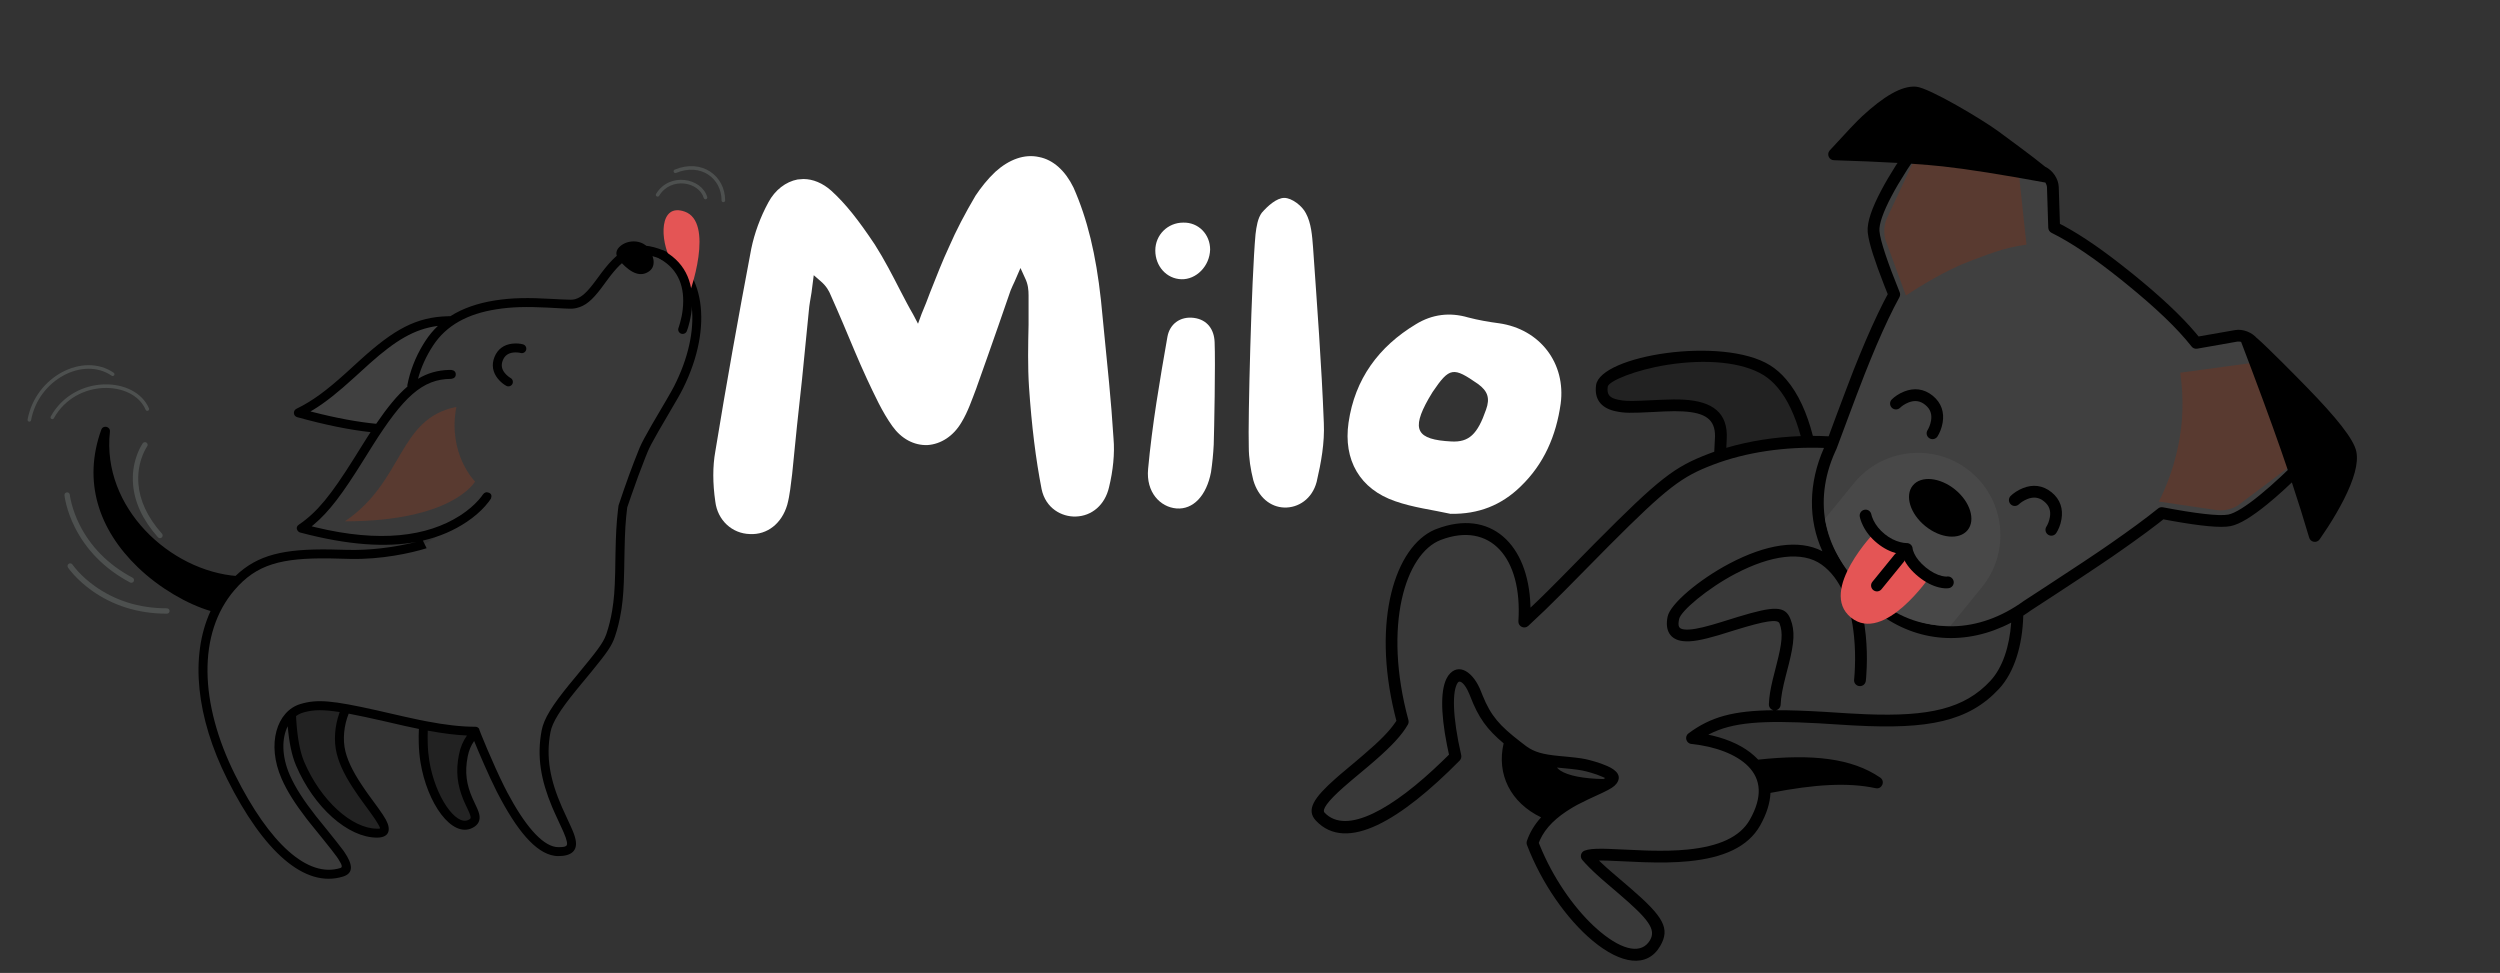 <svg xmlns="http://www.w3.org/2000/svg" xmlns:xlink="http://www.w3.org/1999/xlink" width="2197" zoomAndPan="magnify" viewBox="0 0 1647.75 641.25" height="855" preserveAspectRatio="xMidYMid meet" version="1.0"><rect x="0" y="0" width="1647.75" height="641.25" fill="#333333" stroke="none"/><defs><g/><clipPath id="442058af8f"><path d="M 1055 234 L 1197 234 L 1197 392 L 1055 392 Z M 1055 234 " clip-rule="nonzero"/></clipPath><clipPath id="6892036505"><path d="M 747.836 248.91 L 1438.625 -14.723 L 1612.777 441.605 L 921.988 705.234 Z M 747.836 248.91 " clip-rule="nonzero"/></clipPath><clipPath id="7241a840bd"><path d="M 747.836 248.91 L 1438.625 -14.723 L 1612.777 441.605 L 921.988 705.234 Z M 747.836 248.91 " clip-rule="nonzero"/></clipPath><clipPath id="dc29611450"><path d="M 747.836 248.91 L 1438.625 -14.723 L 1612.777 441.605 L 921.988 705.234 Z M 747.836 248.91 " clip-rule="nonzero"/></clipPath><clipPath id="18fe640af0"><path d="M 868 291 L 1330 291 L 1330 630 L 868 630 Z M 868 291 " clip-rule="nonzero"/></clipPath><clipPath id="3bf890b37c"><path d="M 747.836 248.91 L 1438.625 -14.723 L 1612.777 441.605 L 921.988 705.234 Z M 747.836 248.91 " clip-rule="nonzero"/></clipPath><clipPath id="0dd24f9142"><path d="M 747.836 248.91 L 1438.625 -14.723 L 1612.777 441.605 L 921.988 705.234 Z M 747.836 248.91 " clip-rule="nonzero"/></clipPath><clipPath id="6754f163fb"><path d="M 747.836 248.91 L 1438.625 -14.723 L 1612.777 441.605 L 921.988 705.234 Z M 747.836 248.91 " clip-rule="nonzero"/></clipPath><clipPath id="d34b2ecc01"><path d="M 1198 89 L 1522 89 L 1522 417 L 1198 417 Z M 1198 89 " clip-rule="nonzero"/></clipPath><clipPath id="162090b3c2"><path d="M 747.836 248.91 L 1438.625 -14.723 L 1612.777 441.605 L 921.988 705.234 Z M 747.836 248.91 " clip-rule="nonzero"/></clipPath><clipPath id="047432769c"><path d="M 747.836 248.91 L 1438.625 -14.723 L 1612.777 441.605 L 921.988 705.234 Z M 747.836 248.91 " clip-rule="nonzero"/></clipPath><clipPath id="fe91860053"><path d="M 747.836 248.91 L 1438.625 -14.723 L 1612.777 441.605 L 921.988 705.234 Z M 747.836 248.91 " clip-rule="nonzero"/></clipPath><clipPath id="281bd24bd2"><path d="M 1241 101 L 1514 101 L 1514 337 L 1241 337 Z M 1241 101 " clip-rule="nonzero"/></clipPath><clipPath id="c4f8935c82"><path d="M 747.836 248.91 L 1438.625 -14.723 L 1612.777 441.605 L 921.988 705.234 Z M 747.836 248.91 " clip-rule="nonzero"/></clipPath><clipPath id="2ae7584065"><path d="M 747.836 248.91 L 1438.625 -14.723 L 1612.777 441.605 L 921.988 705.234 Z M 747.836 248.91 " clip-rule="nonzero"/></clipPath><clipPath id="b658290e11"><path d="M 747.836 248.91 L 1438.625 -14.723 L 1612.777 441.605 L 921.988 705.234 Z M 747.836 248.91 " clip-rule="nonzero"/></clipPath><clipPath id="59725ed156"><path d="M 864 57 L 1554 57 L 1554 634 L 864 634 Z M 864 57 " clip-rule="nonzero"/></clipPath><clipPath id="335342f13c"><path d="M 747.836 248.91 L 1438.625 -14.723 L 1612.777 441.605 L 921.988 705.234 Z M 747.836 248.91 " clip-rule="nonzero"/></clipPath><clipPath id="3a8f38cbbd"><path d="M 747.836 248.91 L 1438.625 -14.723 L 1612.777 441.605 L 921.988 705.234 Z M 747.836 248.91 " clip-rule="nonzero"/></clipPath><clipPath id="9e80f589bb"><path d="M 747.836 248.91 L 1438.625 -14.723 L 1612.777 441.605 L 921.988 705.234 Z M 747.836 248.91 " clip-rule="nonzero"/></clipPath><clipPath id="6f0b3456a3"><path d="M 1202 298 L 1319 298 L 1319 413 L 1202 413 Z M 1202 298 " clip-rule="nonzero"/></clipPath><clipPath id="e636ca0d4c"><path d="M 747.836 248.91 L 1438.625 -14.723 L 1612.777 441.605 L 921.988 705.234 Z M 747.836 248.91 " clip-rule="nonzero"/></clipPath><clipPath id="9f76a718a2"><path d="M 747.836 248.91 L 1438.625 -14.723 L 1612.777 441.605 L 921.988 705.234 Z M 747.836 248.91 " clip-rule="nonzero"/></clipPath><clipPath id="125c36f548"><path d="M 747.836 248.91 L 1438.625 -14.723 L 1612.777 441.605 L 921.988 705.234 Z M 747.836 248.91 " clip-rule="nonzero"/></clipPath><clipPath id="7e3ad41b53"><path d="M 1258 315 L 1300 315 L 1300 354 L 1258 354 Z M 1258 315 " clip-rule="nonzero"/></clipPath><clipPath id="0b6c1954f1"><path d="M 747.836 248.91 L 1438.625 -14.723 L 1612.777 441.605 L 921.988 705.234 Z M 747.836 248.91 " clip-rule="nonzero"/></clipPath><clipPath id="73dad19dd1"><path d="M 747.836 248.91 L 1438.625 -14.723 L 1612.777 441.605 L 921.988 705.234 Z M 747.836 248.91 " clip-rule="nonzero"/></clipPath><clipPath id="30ca8e9af4"><path d="M 747.836 248.91 L 1438.625 -14.723 L 1612.777 441.605 L 921.988 705.234 Z M 747.836 248.91 " clip-rule="nonzero"/></clipPath><clipPath id="6545dcd7f9"><path d="M 1213 350 L 1273 350 L 1273 412 L 1213 412 Z M 1213 350 " clip-rule="nonzero"/></clipPath><clipPath id="bf21dc60fa"><path d="M 747.836 248.91 L 1438.625 -14.723 L 1612.777 441.605 L 921.988 705.234 Z M 747.836 248.91 " clip-rule="nonzero"/></clipPath><clipPath id="c3873b4a83"><path d="M 747.836 248.91 L 1438.625 -14.723 L 1612.777 441.605 L 921.988 705.234 Z M 747.836 248.91 " clip-rule="nonzero"/></clipPath><clipPath id="4e02bb63fe"><path d="M 747.836 248.91 L 1438.625 -14.723 L 1612.777 441.605 L 921.988 705.234 Z M 747.836 248.91 " clip-rule="nonzero"/></clipPath><clipPath id="20f4a38ed7"><path d="M 1233 363 L 1256 363 L 1256 390 L 1233 390 Z M 1233 363 " clip-rule="nonzero"/></clipPath><clipPath id="f1157751cc"><path d="M 747.836 248.91 L 1438.625 -14.723 L 1612.777 441.605 L 921.988 705.234 Z M 747.836 248.91 " clip-rule="nonzero"/></clipPath><clipPath id="e4402443e8"><path d="M 747.836 248.91 L 1438.625 -14.723 L 1612.777 441.605 L 921.988 705.234 Z M 747.836 248.91 " clip-rule="nonzero"/></clipPath><clipPath id="2fdae9ff4e"><path d="M 747.836 248.91 L 1438.625 -14.723 L 1612.777 441.605 L 921.988 705.234 Z M 747.836 248.91 " clip-rule="nonzero"/></clipPath><clipPath id="3ff92245ec"><path d="M 1225 335 L 1288 335 L 1288 388 L 1225 388 Z M 1225 335 " clip-rule="nonzero"/></clipPath><clipPath id="553940c4ce"><path d="M 747.836 248.91 L 1438.625 -14.723 L 1612.777 441.605 L 921.988 705.234 Z M 747.836 248.91 " clip-rule="nonzero"/></clipPath><clipPath id="021ae8bfaa"><path d="M 747.836 248.91 L 1438.625 -14.723 L 1612.777 441.605 L 921.988 705.234 Z M 747.836 248.91 " clip-rule="nonzero"/></clipPath><clipPath id="5fa5d8fc45"><path d="M 747.836 248.91 L 1438.625 -14.723 L 1612.777 441.605 L 921.988 705.234 Z M 747.836 248.91 " clip-rule="nonzero"/></clipPath><clipPath id="99d4e381f6"><path d="M 1324 320 L 1360 320 L 1360 354 L 1324 354 Z M 1324 320 " clip-rule="nonzero"/></clipPath><clipPath id="cea4f95245"><path d="M 747.836 248.91 L 1438.625 -14.723 L 1612.777 441.605 L 921.988 705.234 Z M 747.836 248.91 " clip-rule="nonzero"/></clipPath><clipPath id="b62d060a1d"><path d="M 747.836 248.91 L 1438.625 -14.723 L 1612.777 441.605 L 921.988 705.234 Z M 747.836 248.91 " clip-rule="nonzero"/></clipPath><clipPath id="d17db761d9"><path d="M 747.836 248.91 L 1438.625 -14.723 L 1612.777 441.605 L 921.988 705.234 Z M 747.836 248.91 " clip-rule="nonzero"/></clipPath><clipPath id="97cee75158"><path d="M 1245 256 L 1281 256 L 1281 290 L 1245 290 Z M 1245 256 " clip-rule="nonzero"/></clipPath><clipPath id="b5bc64d016"><path d="M 747.836 248.91 L 1438.625 -14.723 L 1612.777 441.605 L 921.988 705.234 Z M 747.836 248.91 " clip-rule="nonzero"/></clipPath><clipPath id="5a426ab655"><path d="M 747.836 248.91 L 1438.625 -14.723 L 1612.777 441.605 L 921.988 705.234 Z M 747.836 248.91 " clip-rule="nonzero"/></clipPath><clipPath id="b30ea51969"><path d="M 747.836 248.91 L 1438.625 -14.723 L 1612.777 441.605 L 921.988 705.234 Z M 747.836 248.91 " clip-rule="nonzero"/></clipPath><clipPath id="0680982864"><path d="M 18.148 240 L 112 240 L 112 405 L 18.148 405 Z M 18.148 240 " clip-rule="nonzero"/></clipPath></defs><g clip-path="url(#442058af8f)"><g clip-path="url(#6892036505)"><g clip-path="url(#7241a840bd)"><g clip-path="url(#dc29611450)"><path fill="#222222" d="M 1196.887 328.875 C 1196.887 328.875 1171.043 396.887 1141.605 391.246 C 1128.281 383.223 1131.824 333.5 1134.199 289.109 C 1136.523 244.699 1051.266 287.188 1055.758 254.363 C 1057.535 241.66 1131.012 223.223 1164.484 243.977 C 1195.727 263.422 1196.887 328.875 1196.887 328.875 Z M 1196.887 328.875 " fill-opacity="1" fill-rule="evenodd"/></g></g></g></g><g clip-path="url(#18fe640af0)"><g clip-path="url(#3bf890b37c)"><g clip-path="url(#0dd24f9142)"><g clip-path="url(#6754f163fb)"><path fill="#393939" d="M 1127.797 302.629 C 1087.988 317.824 1051.309 366.738 1004.676 409.672 C 1007.402 367.441 985.441 338.051 948.246 352.246 C 931.27 358.727 903.688 398.801 924.527 475.648 C 910.941 499.398 859.133 526.609 870.168 538.277 C 892.172 561.551 940.527 517.57 959.312 498.59 C 945.531 438.648 964.492 436.125 972.578 457.312 C 980.676 478.535 991.684 485.586 1002.336 493.98 C 1017.879 506.223 1035.07 498.621 1057.73 508.402 C 1080.355 518.203 1021.949 520.633 1010.062 555.539 C 1029.621 606.789 1076.238 646.543 1090.852 621.625 C 1101.074 604.266 1064.109 585.492 1045.832 564.258 C 1059.289 559.121 1136.742 577.547 1156.688 542.199 C 1176.668 506.84 1145.91 489.68 1115.195 486.473 C 1165.66 448.828 1267.41 502.324 1314.715 451.391 C 1336.289 428.141 1336.68 359.375 1300.301 325.449 C 1257.07 285.137 1174.332 284.871 1127.797 302.629 Z M 1127.797 302.629 " fill-opacity="1" fill-rule="evenodd"/></g></g></g></g><g clip-path="url(#d34b2ecc01)"><g clip-path="url(#162090b3c2)"><g clip-path="url(#047432769c)"><g clip-path="url(#fe91860053)"><path fill="#404040" d="M 1473.832 221.363 C 1477.941 220.66 1483.25 223.004 1485.453 226.621 L 1521.949 286.156 L 1512.086 311.035 C 1512.086 311.035 1483.145 340.293 1469.406 342.984 C 1461.582 344.5 1441.07 341.254 1424.812 338.156 C 1395.523 361.836 1341.152 395.609 1336.172 399.242 C 1305.438 421.527 1267.922 423.43 1238.035 399.141 L 1227.004 390.199 C 1197.066 365.887 1190.496 328.586 1206.871 294.215 C 1209.672 288.387 1229.254 229.168 1248.484 194.098 C 1242.43 179.145 1235.465 160.559 1234.855 152.484 C 1233.812 137.953 1257.414 104.242 1257.414 104.242 L 1279.773 89.523 L 1345.535 113.055 C 1349.555 114.508 1352.902 119.199 1353.016 123.355 L 1353.891 149.93 C 1368.699 157.301 1385.082 168.789 1403.902 184.062 C 1422.688 199.348 1437.301 213.023 1447.496 226.004 Z M 1473.832 221.363 " fill-opacity="1" fill-rule="evenodd"/></g></g></g></g><g clip-path="url(#281bd24bd2)"><g clip-path="url(#c4f8935c82)"><g clip-path="url(#2ae7584065)"><g clip-path="url(#b658290e11)"><path fill="#593a30" d="M 1486.133 238.949 L 1513.77 303.988 L 1475.426 332.77 C 1472.023 335.324 1465.738 336.898 1461.562 336.285 L 1422.879 330.586 C 1426.75 323.137 1434.18 306.633 1437.258 284.516 C 1437.871 280.215 1439.816 264.547 1436.973 245.641 Z M 1330.523 113.332 L 1335.648 161.262 C 1320.578 163.078 1308.047 168.594 1298.613 172.023 C 1282.738 177.863 1264.488 189.285 1256.18 194.75 L 1242.898 158.586 C 1241.422 154.605 1241.688 148.145 1243.469 144.305 L 1263.754 101 Z M 1330.523 113.332 " fill-opacity="1" fill-rule="evenodd"/></g></g></g></g><g clip-path="url(#59725ed156)"><g clip-path="url(#335342f13c)"><g clip-path="url(#3a8f38cbbd)"><g clip-path="url(#9e80f589bb)"><path fill="#000000" d="M 1262.863 57.125 C 1271.484 57.812 1306.91 79.035 1317.09 86.531 C 1324.484 92.059 1339.492 102.902 1347.961 109.879 C 1352.91 112.188 1356.766 117.855 1356.918 123.25 L 1357.695 147.527 L 1360.512 149.004 C 1372.91 155.738 1386.699 165.316 1403.047 178.418 L 1406.348 181.051 C 1424.121 195.512 1437.328 207.863 1447.074 219.332 L 1449.086 221.766 L 1473.16 217.555 C 1478.359 216.652 1484.531 219.098 1487.875 223.316 L 1487.16 222.465 C 1494.887 229.207 1513.492 248.109 1520.254 255.047 C 1539.75 275.039 1551.469 289.516 1553.07 297.688 C 1554.605 305.453 1551.41 316.145 1544.855 329.16 C 1541.738 335.285 1538.098 341.52 1534.203 347.547 C 1533.918 348.047 1532.109 350.684 1528.844 355.52 C 1526.898 358.254 1522.676 357.398 1521.91 354.145 C 1518.422 342.277 1514.629 330.184 1510.574 317.973 L 1510.215 318.281 L 1505.043 323.113 C 1501.441 326.391 1497.801 329.555 1494.199 332.484 C 1484.309 340.5 1476.199 345.586 1470.156 346.766 C 1463.68 348.07 1450.273 346.652 1432.16 343.441 L 1425.875 342.293 L 1422.516 344.957 C 1417.531 348.809 1411.859 353.008 1405.559 357.488 L 1399.043 362.094 L 1391.93 367.059 L 1384.148 372.32 C 1369.426 382.309 1338.594 402.297 1338.457 402.395 L 1336.48 403.797 C 1335.484 404.48 1334.516 405.109 1333.543 405.738 C 1333.027 425.277 1327.703 443.098 1317.539 454.031 C 1297.434 475.68 1270.656 480.75 1222.82 478.195 L 1220.215 478.066 L 1198.656 476.73 C 1161.277 474.684 1141.934 475.965 1126.484 483.941 L 1125.945 484.23 L 1128.918 484.871 C 1139.941 487.543 1149.492 492.031 1156.195 498.129 L 1157.688 499.547 C 1158.09 499.914 1158.449 500.297 1158.812 500.676 C 1194.762 496.82 1220.559 499.738 1239.25 512.508 C 1242.773 514.93 1240.406 520.418 1236.242 519.496 C 1217.957 515.617 1196.305 516.871 1166.918 522.59 C 1166.637 529.23 1164.406 536.441 1160.098 544.102 C 1152.105 558.227 1135.992 565.371 1113.039 567.641 C 1104.148 568.523 1094.629 568.652 1083.137 568.277 C 1078.316 568.129 1062.688 567.344 1059.879 567.25 L 1056.648 567.184 L 1053.922 567.188 L 1054.895 568.156 C 1055.297 568.52 1055.695 568.887 1056.109 569.293 L 1058.656 571.652 L 1060.746 573.492 C 1061.41 574.105 1062.062 574.68 1062.82 575.297 L 1074.914 585.652 C 1096.398 604.277 1101.016 611.949 1094.199 623.59 C 1085.652 638.188 1068.352 635.531 1049.836 620.145 C 1032.578 605.789 1016.035 582.078 1006.434 556.926 C 1006.102 556.059 1006.102 555.148 1006.371 554.266 C 1008.367 548.488 1011.516 543.348 1015.727 538.711 C 995.617 529.035 986.281 510.359 991.047 489.938 C 980.094 480.75 974.453 473.125 968.949 458.699 L 968.375 457.316 C 965.367 450.113 962.133 448.102 960.887 449.832 C 957.098 455 957.148 471.812 963.09 497.711 C 963.363 498.988 962.973 500.352 962.039 501.312 C 923.43 540.406 887.52 562.289 867.375 540.945 C 860.645 533.863 865.863 525.859 880.379 513.051 C 881.316 512.219 882.289 511.367 883.367 510.441 L 893.762 501.711 L 898.891 497.332 C 909.246 488.492 915.73 481.992 919.707 476.062 L 920.367 475.074 L 919.195 470.418 C 904.25 408.668 919.535 360.434 945.539 349.129 L 946.859 348.621 C 982.434 335.047 1007.445 358.598 1008.703 399.223 L 1008.754 400.5 L 1014.504 395.02 C 1016.199 393.332 1017.969 391.617 1019.766 389.852 L 1028.227 381.387 L 1050.789 358.457 C 1094.086 314.848 1103.543 307.734 1126.414 299.004 L 1129.109 298.02 C 1129.375 297.918 1129.602 297.832 1129.867 297.73 L 1130.371 287.586 C 1130.484 276.426 1123.945 271.996 1109.336 271.168 C 1105.703 270.953 1101.938 270.965 1096.699 271.191 L 1090.281 271.52 C 1074.348 272.32 1070.879 272.305 1065 271.086 L 1063.719 270.797 C 1055.121 268.582 1050.734 262.988 1051.973 253.863 C 1054.684 234.18 1135.43 221.406 1166.574 240.715 C 1170.547 243.18 1174.141 246.352 1177.391 250.215 C 1185.289 259.445 1190.977 272.199 1194.871 287.285 C 1198.164 287.285 1201.445 287.371 1204.719 287.551 L 1205.281 287.551 C 1207.703 280.961 1212.137 268.973 1216.203 258.289 L 1221.688 243.953 C 1224.43 237.066 1227.098 230.555 1229.754 224.348 C 1235.125 211.871 1240.238 201.094 1245.086 192.234 L 1244.195 193.871 L 1241.758 187.707 C 1235.777 172.379 1231.867 160.547 1231.105 153.785 L 1230.988 152.793 C 1230.531 146.258 1233.805 137.137 1239.773 125.77 C 1242.629 120.312 1245.988 114.703 1249.441 109.23 C 1249.891 108.586 1250.262 107.969 1250.684 107.375 C 1238.77 106.684 1224.863 106.109 1208.949 105.605 C 1205.652 105.695 1203.746 101.836 1205.875 99.25 C 1216.961 87.102 1224.133 79.562 1227.375 76.594 C 1241.371 63.68 1253.34 56.344 1262.863 57.125 Z M 949.629 355.871 C 926.305 364.773 911.371 412.355 928.301 474.641 C 928.547 475.629 928.441 476.711 927.914 477.602 C 923.824 484.703 917.195 491.73 906.184 501.344 L 901.809 505.09 L 890.719 514.383 L 885.504 518.883 C 874.719 528.406 871.242 533.715 873 535.594 C 887.309 550.73 918.066 533.281 950.84 501.477 L 955.035 497.367 L 953.734 491.242 C 949.293 468.707 949.559 453.289 954.082 446.07 L 954.621 445.215 C 961.281 436.227 971.234 442.898 976.207 455.93 L 977.152 458.293 C 982.648 471.902 988.48 478.328 1001.762 488.617 L 1005.934 491.828 C 1011.426 495.789 1017.047 497.234 1027.527 498.254 L 1033.273 498.789 C 1041.105 499.562 1044.133 500.008 1048.242 501.125 L 1051.105 501.934 C 1053.879 502.734 1056.586 503.691 1059.285 504.867 C 1065.977 507.766 1069.016 511.754 1065.414 516.504 C 1063.887 518.516 1061.68 519.879 1056.445 522.395 L 1046.473 527.02 C 1040.938 529.652 1037.809 531.324 1034.293 533.574 L 1032.312 534.848 C 1022.984 541.047 1016.676 548.129 1013.742 556.777 L 1014.199 555.477 L 1014.914 557.238 C 1023.309 577.875 1036.449 597.215 1050.348 610.258 L 1052.668 612.359 L 1054.793 614.184 C 1070.141 626.934 1082.191 628.781 1087.516 619.695 C 1091.621 612.633 1086.91 606.082 1066.422 588.59 L 1061.344 584.254 C 1059.059 582.355 1057.32 580.859 1055.602 579.309 L 1053.43 577.367 C 1049.195 573.531 1045.785 570.16 1042.902 566.805 C 1041.125 564.758 1041.914 561.602 1044.445 560.633 C 1046.98 559.668 1050.629 559.355 1056.406 559.402 L 1060.125 559.496 C 1063.023 559.602 1078.691 560.371 1083.422 560.512 L 1087.066 560.637 C 1096.59 560.852 1104.715 560.695 1112.262 559.934 C 1132.957 557.875 1146.848 551.711 1153.312 540.285 C 1161.793 525.281 1160.801 513.719 1152.195 505.02 C 1144.465 497.238 1130.68 491.984 1114.809 490.344 C 1111.281 489.957 1110.055 485.492 1112.883 483.375 C 1127.52 472.469 1142.453 468.367 1168.988 468.105 L 1169.582 468.184 C 1167.426 468.098 1165.789 466.301 1165.875 464.145 C 1166.062 459.188 1166.848 454.43 1168.434 447.812 L 1170.934 437.902 C 1174.539 423.977 1175.27 417.035 1172.895 410.934 C 1171.742 407.91 1163.738 409.062 1143.438 415.34 L 1132.633 418.684 C 1121.766 421.879 1114.668 423.246 1109.117 422.551 C 1100.945 421.562 1097.164 415.738 1099.133 406.375 C 1100.867 398.098 1119.688 382.047 1140.145 371.297 C 1163.703 358.93 1185.504 355.109 1201.156 363.328 C 1191.695 342.625 1191.848 318.512 1202.191 295.223 C 1176.629 294.293 1150.84 297.988 1129.18 306.258 C 1108.465 314.164 1099.109 320.977 1060.461 359.738 L 1030.789 389.797 C 1022.156 398.5 1014.75 405.652 1007.281 412.527 C 1004.719 414.891 1000.551 412.934 1000.773 409.43 C 1003.504 367.328 982.023 343.508 949.629 355.871 Z M 1143.766 378.18 C 1125.289 387.871 1107.801 402.762 1106.719 407.98 C 1105.652 413.016 1106.582 414.434 1110.086 414.871 C 1113.895 415.32 1119.703 414.316 1128.371 411.832 L 1134.668 409.945 L 1145.586 406.559 C 1169.266 399.383 1176.629 399.039 1180.141 408.125 C 1183.148 415.891 1182.551 423.516 1179.07 437.434 L 1177.113 445.02 C 1174.883 453.699 1173.855 459.066 1173.625 464.477 C 1173.535 466.285 1172.203 467.789 1170.461 468.105 C 1179.668 468.055 1190.211 468.445 1202.574 469.18 L 1218.02 470.16 L 1229.945 470.762 C 1271.402 472.375 1294.719 467.199 1311.848 448.762 C 1319.895 440.109 1324.473 426.117 1325.57 410.383 C 1296.258 425.723 1263.766 423.887 1237.461 403.641 L 1235.59 402.148 L 1224.555 393.207 C 1224.488 393.145 1224.371 393.062 1224.305 393 C 1227.027 400.703 1228.816 409.363 1229.73 418.793 C 1230.445 426.004 1230.625 433.164 1230.348 439.93 C 1230.258 442.301 1230.133 444.469 1229.996 446.383 L 1229.754 448.812 C 1229.484 450.945 1227.551 452.465 1225.414 452.199 C 1223.293 451.969 1221.773 450.039 1222.043 447.902 L 1222.164 446.516 C 1222.309 444.859 1222.508 442.535 1222.574 439.652 C 1222.84 433.191 1222.68 426.418 1222 419.535 C 1219.871 398.066 1213.16 381.16 1200.676 372.164 C 1187.938 362.965 1167.113 365.938 1143.766 378.18 Z M 1026.199 505.898 C 1026.766 506.594 1027.551 507.289 1028.488 507.926 C 1033.648 511.234 1043.363 513.195 1056.809 513.473 L 1056.883 513.445 L 1057.598 513.043 L 1057.945 512.82 L 1057.41 512.551 L 1056.156 511.992 C 1053.77 510.953 1051.402 510.086 1048.926 509.387 C 1044.191 507.988 1041.969 507.496 1035.238 506.777 Z M 1259.633 107.895 L 1257.152 111.613 L 1256.023 113.426 C 1252.625 118.703 1249.41 124.129 1246.652 129.379 C 1241.332 139.496 1238.41 147.621 1238.734 152.215 C 1239.211 158.566 1244.316 173.535 1252.082 192.637 C 1252.539 193.715 1252.438 194.922 1251.879 195.957 C 1247.148 204.559 1242.168 215.109 1236.887 227.379 C 1234.293 233.52 1231.609 239.992 1228.93 246.812 C 1223.055 261.605 1210.941 294.781 1210.414 295.891 L 1209.441 297.992 C 1194.766 330.809 1202.07 364.926 1229.449 387.188 L 1240.43 396.105 L 1242.234 397.539 C 1269.625 418.582 1304.211 417.625 1333.887 396.09 C 1334.16 395.898 1357.426 380.832 1373.105 370.391 L 1383.727 363.266 L 1391.242 358.105 C 1403.766 349.391 1414.297 341.691 1422.406 335.137 C 1423.258 334.422 1424.453 334.141 1425.574 334.359 C 1446.539 338.344 1462.684 340.359 1468.68 339.152 C 1473.035 338.312 1480.406 333.684 1489.293 326.441 C 1493.922 322.684 1498.688 318.484 1503.305 314.129 C 1503.844 313.617 1504.363 313.16 1504.867 312.664 L 1507.883 309.785 C 1506.359 305.344 1504.855 300.945 1503.32 296.469 C 1496.465 276.805 1487.434 252.344 1476.277 223.113 L 1477.164 225.328 C 1476.223 225.125 1475.285 225.051 1474.508 225.172 L 1448.172 229.816 C 1446.75 230.055 1445.328 229.516 1444.461 228.375 C 1434.891 216.238 1421.012 203.016 1401.418 187.086 L 1398.223 184.5 C 1380.074 169.965 1365.238 159.922 1352.156 153.449 C 1350.875 152.812 1350.078 151.516 1350.004 150.074 L 1349.168 123.48 C 1349.121 122.461 1348.742 121.352 1348.137 120.328 L 1350.977 120.844 C 1319.57 115.047 1296.07 111.34 1280.398 109.66 C 1274.574 109.031 1267.633 108.434 1259.633 107.895 Z M 1098.875 240.465 C 1077.887 243.801 1060.168 251.168 1059.648 254.914 C 1058.949 260.113 1060.875 262.32 1066.594 263.469 C 1070.461 264.285 1073.371 264.43 1081.695 264.109 L 1094.336 263.523 C 1100.93 263.215 1105.371 263.164 1109.801 263.422 C 1128.711 264.512 1139.031 272.039 1138.09 289.312 L 1137.812 295.172 C 1153.102 290.637 1169.871 288.043 1186.875 287.438 C 1183.25 274.199 1178.195 263.105 1171.473 255.242 C 1168.723 252.012 1165.715 249.352 1162.465 247.301 C 1148.285 238.523 1124.289 236.473 1098.875 240.465 Z M 1098.875 240.465 " fill-opacity="1" fill-rule="nonzero"/></g></g></g></g><g clip-path="url(#6f0b3456a3)"><g clip-path="url(#e636ca0d4c)"><g clip-path="url(#9f76a718a2)"><g clip-path="url(#125c36f548)"><path fill="#484848" d="M 1298.402 310.598 C 1321.691 329.527 1325.223 363.746 1306.262 387.031 L 1285.625 412.391 C 1268.945 412.828 1252.465 407.781 1238.188 395.793 L 1227.207 386.875 C 1214.844 375.586 1206.281 359.512 1202.82 341.926 L 1221.902 318.504 C 1240.449 295.723 1273.723 291.895 1296.918 309.434 Z M 1298.402 310.598 " fill-opacity="1" fill-rule="evenodd"/></g></g></g></g><g clip-path="url(#7e3ad41b53)"><g clip-path="url(#0b6c1954f1)"><g clip-path="url(#73dad19dd1)"><g clip-path="url(#30ca8e9af4)"><path fill="#000000" d="M 1296.875 349.383 C 1291.449 356.039 1278.965 354.879 1268.977 346.75 C 1259 338.656 1255.289 326.66 1260.715 320.004 C 1266.105 313.359 1278.605 314.562 1288.578 322.652 C 1298.566 330.781 1302.266 342.738 1296.875 349.383 Z M 1296.875 349.383 " fill-opacity="1" fill-rule="evenodd"/></g></g></g></g><g clip-path="url(#6545dcd7f9)"><g clip-path="url(#bf21dc60fa)"><g clip-path="url(#c3873b4a83)"><g clip-path="url(#4e02bb63fe)"><path fill="#e45555" d="M 1236.184 350.133 C 1236.184 350.133 1250.305 357.293 1256.391 362.238 C 1262.348 367.059 1272.34 379.516 1272.34 379.516 C 1272.34 379.516 1241.777 424.711 1219.945 406.996 C 1198.148 389.266 1236.184 350.133 1236.184 350.133 Z M 1236.184 350.133 " fill-opacity="1" fill-rule="evenodd"/></g></g></g></g><g clip-path="url(#20f4a38ed7)"><g clip-path="url(#f1157751cc)"><g clip-path="url(#e4402443e8)"><g clip-path="url(#2fdae9ff4e)"><path fill="#000000" d="M 1254.262 364.824 C 1255.762 366.027 1256.117 368.098 1255.211 369.695 L 1254.828 370.277 L 1240.113 388.352 C 1238.762 390.035 1236.34 390.27 1234.656 388.922 C 1233.195 387.703 1232.801 385.648 1233.707 384.047 L 1234.094 383.469 L 1248.805 365.391 C 1250.156 363.707 1252.617 363.461 1254.262 364.824 Z M 1254.262 364.824 " fill-opacity="1" fill-rule="nonzero"/></g></g></g></g><g clip-path="url(#3ff92245ec)"><g clip-path="url(#553940c4ce)"><g clip-path="url(#021ae8bfaa)"><g clip-path="url(#5fa5d8fc45)"><path fill="#000000" d="M 1283.258 379.977 C 1285.398 379.68 1287.344 381.145 1287.676 383.266 C 1287.996 385.352 1286.543 387.332 1284.418 387.668 C 1283.031 387.895 1280.891 387.848 1278.086 387.188 C 1273.75 386.156 1269.105 383.863 1264.398 380.035 C 1259.688 376.207 1256.496 372.148 1254.605 368.109 C 1254.34 367.52 1254.137 366.992 1253.934 366.465 L 1253.598 365.469 L 1253.133 365.383 C 1252.719 365.324 1252.309 365.266 1251.883 365.168 L 1250.551 364.855 C 1246.082 363.707 1241.57 361.531 1237.285 358.02 C 1232.961 354.52 1229.887 350.547 1227.879 346.422 C 1226.645 343.867 1225.98 341.785 1225.754 340.398 C 1225.434 338.312 1226.871 336.293 1228.996 335.961 C 1230.867 335.637 1232.629 336.738 1233.254 338.488 L 1233.422 339.16 C 1233.539 339.809 1233.984 341.195 1234.855 343.027 C 1236.398 346.156 1238.781 349.23 1242.18 352 C 1245.574 354.77 1249.078 356.461 1252.484 357.324 C 1254.113 357.742 1255.387 357.902 1256.172 357.91 L 1256.566 357.93 C 1258.449 357.863 1260.102 359.133 1260.523 360.918 L 1260.602 361.582 C 1260.648 362.039 1260.902 363.156 1261.664 364.812 C 1263.07 367.82 1265.508 370.914 1269.289 374.016 C 1273.109 377.102 1276.68 378.852 1279.875 379.625 C 1281.352 379.969 1282.414 380.039 1282.98 380.039 Z M 1283.258 379.977 " fill-opacity="1" fill-rule="nonzero"/></g></g></g></g><g clip-path="url(#99d4e381f6)"><g clip-path="url(#cea4f95245)"><g clip-path="url(#b62d060a1d)"><g clip-path="url(#d17db761d9)"><path fill="#000000" d="M 1352.199 324.461 C 1358.035 329.199 1359.879 335.508 1358.719 342.223 C 1358.074 346.102 1356.633 349.246 1355.324 351.262 C 1354.199 353.078 1351.762 353.617 1349.984 352.477 C 1348.156 351.316 1347.629 348.922 1348.797 347.09 C 1349.59 345.879 1350.617 343.582 1351.066 340.902 C 1351.789 336.777 1350.77 333.312 1347.27 330.496 C 1343.793 327.629 1340.184 327.359 1336.266 328.898 C 1333.746 329.902 1331.711 331.375 1330.664 332.379 C 1329.113 333.879 1326.68 333.855 1325.18 332.309 C 1323.695 330.797 1323.703 328.328 1325.254 326.828 C 1326.965 325.18 1329.77 323.113 1333.422 321.676 C 1339.781 319.164 1346.309 319.699 1352.199 324.461 Z M 1352.199 324.461 " fill-opacity="1" fill-rule="nonzero"/></g></g></g></g><g clip-path="url(#97cee75158)"><g clip-path="url(#b5bc64d016)"><g clip-path="url(#5a426ab655)"><g clip-path="url(#b30ea51969)"><path fill="#000000" d="M 1273.859 260.82 C 1279.695 265.559 1281.555 271.898 1280.391 278.617 C 1279.738 282.457 1278.297 285.605 1277 287.656 C 1275.859 289.434 1273.438 290.012 1271.645 288.836 C 1269.816 287.672 1269.293 285.277 1270.469 283.484 C 1271.25 282.234 1272.277 279.941 1272.742 277.297 C 1273.449 273.133 1272.43 269.672 1268.93 266.852 C 1265.469 264.02 1261.844 263.719 1257.926 265.254 C 1255.406 266.258 1253.371 267.73 1252.34 268.773 C 1250.789 270.273 1248.34 270.211 1246.855 268.703 C 1245.355 267.152 1245.379 264.723 1246.93 263.223 C 1248.625 261.535 1251.43 259.469 1255.082 258.035 C 1261.441 255.52 1267.973 256.059 1273.859 260.82 Z M 1273.859 260.82 " fill-opacity="1" fill-rule="nonzero"/></g></g></g></g><path fill="#222222" d="M 284.121 446.137 C 284.121 446.137 337.867 428.703 347.805 448.781 C 350.82 472.113 311.133 469.008 305.379 497.969 C 299.594 526.93 320.977 537.66 309.961 543.07 C 298.98 548.512 284.121 526.898 280.027 501.906 C 275.965 476.91 284.121 446.137 284.121 446.137 Z M 284.121 446.137 " fill-opacity="1" fill-rule="evenodd"/><path fill="#222222" d="M 193.113 433.93 C 193.113 433.93 188.316 481.09 197.789 503.289 C 209.48 530.711 231.172 549.129 248.492 549.129 C 265.781 549.129 231.57 522.781 224.832 496.125 C 220.465 478.723 229.203 460.188 237.816 454.836 C 240.555 450.469 193.113 433.93 193.113 433.93 Z M 193.113 433.93 " fill-opacity="1" fill-rule="evenodd"/><path fill="#404040" d="M 297.441 211.344 C 252.707 211.344 235.664 252.973 196.652 272.094 C 291.074 298.289 300.578 268.004 300.578 268.004 C 300.578 268.004 320.578 207.41 297.441 211.344 Z M 297.441 211.344 " fill-opacity="1" fill-rule="evenodd"/><path fill="#393939" d="M 379.246 200.152 C 398.293 195.758 402.445 154.008 436.316 167.871 C 458.746 177.066 468.93 211.684 447.547 254.664 C 442.504 264.84 427.797 287.652 424.043 296.906 C 418.352 310.926 414.012 323.5 410.477 334.074 C 406.477 366.508 411.551 391.719 402.508 418.652 C 397.152 434.574 363.434 463.445 359.895 481.953 C 350.852 529.574 394.629 561.301 367.988 561.301 C 341.344 561.301 313.961 483.059 313.348 481.953 C 272.707 481.953 223.57 459.355 198.746 466.887 C 187.699 470.238 177.641 487.73 188.344 512.113 C 201.758 542.641 238.895 570.617 225.266 574.891 C 200.742 582.609 174.41 556.23 152.348 512.113 C 130.258 467.996 125.121 418.559 152.348 386.922 C 190.867 342.191 256.34 386.801 293.996 348.031 C 275.105 356.242 244.863 360.977 198.746 348.184 C 228.988 327.648 244.707 278.305 270.922 256.938 C 272.52 246.914 276.184 236.523 282.918 226.223 C 307.746 188.133 368.539 202.613 379.246 200.152 Z M 379.246 200.152 " fill-opacity="1" fill-rule="evenodd"/><path fill="#000000" d="M 396.539 179.68 C 409.215 162.891 419.367 157.727 437.457 165.137 C 463.914 175.988 470.746 214.664 450.195 255.984 C 449.238 257.891 448.379 259.52 446.871 262.164 L 433.949 284.332 C 430.133 290.973 427.949 295.09 426.781 298.012 L 425.336 301.578 C 422.074 309.785 419.18 317.688 416.105 326.574 L 413.398 334.441 C 412.289 343.359 411.891 350.309 411.645 362.727 L 411.398 375.672 C 411.152 387.293 410.723 393.902 409.676 401.098 L 409.273 403.523 C 408.352 409.09 407.059 414.406 405.305 419.574 C 403.336 425.445 400.477 429.719 389.738 442.816 L 383.68 450.133 L 379.648 455.051 C 369.371 467.688 364.051 476.02 362.82 482.504 C 359.648 499.199 362.633 514.234 370.387 532.004 L 376.449 545.223 C 378.016 548.695 378.91 551.125 379.34 553.309 C 380.848 560.441 376.91 564.254 367.988 564.254 C 367.125 564.254 366.266 564.191 365.371 564.039 C 352.91 562.133 340.574 547.098 328.082 522.996 L 327.344 521.582 C 322.207 511.406 315.625 496.094 312.453 488.254 L 312.516 488.379 C 310.426 491.328 309.039 494.617 308.27 498.555 C 306.18 509.098 307.5 517.277 311.469 526.254 L 314.453 532.68 C 315.133 534.219 315.562 535.387 315.84 536.523 C 316.793 540.582 315.348 543.715 311.285 545.715 C 297.84 552.387 281.566 529.605 277.137 502.398 C 276.488 498.43 276.121 494.25 275.996 489.824 C 275.906 486.75 275.938 483.613 276.09 480.445 C 273.168 479.863 270.152 479.215 266.707 478.449 L 253.754 475.465 C 244 473.25 236.219 471.562 229.816 470.363 C 226.801 477.895 225.633 487.211 227.695 495.387 C 229.633 503.043 233.973 511.066 240.953 521.059 C 241.418 521.734 241.879 522.379 242.371 523.086 L 249.445 532.801 C 251.754 536.031 253.23 538.246 254.309 540.211 C 258.062 547.066 256.398 552.078 248.492 552.078 C 229.324 552.078 206.898 532.156 195.082 504.457 C 192.285 497.91 190.531 489.176 189.637 478.664 C 185.73 486.441 185.453 498.215 191.055 510.945 C 194.715 519.246 200.281 527.793 208.312 538 C 208.957 538.828 222.066 554.875 226.156 560.41 L 226.895 561.457 C 232.496 569.633 233.262 575.477 226.156 577.719 C 200.836 585.684 173.578 561.18 149.703 513.434 C 129.492 473.035 124.969 432.762 138.781 402.727 C 123.551 398.238 105.184 387.691 90.91 373.949 C 64.82 348.863 54.516 317.164 66.758 283.223 C 67.93 279.934 72.852 281.07 72.449 284.547 C 66.941 334.473 112.016 376.41 156.504 379.699 L 155.242 379.574 C 169.977 365.496 187.27 361.742 217.512 362.145 L 222.312 362.266 L 228.832 362.422 C 243.387 362.789 258.582 361.035 274.43 357.195 C 254.492 360.883 229.633 359.406 197.945 351.016 C 196.223 350.738 194.098 347.57 197.082 345.727 C 209.176 337.516 218.219 326.141 232.863 302.867 L 239.172 292.785 L 241.879 288.48 C 242.68 287.219 243.477 286.02 244.246 284.824 C 230.617 283.348 214.559 280.117 195.852 274.953 C 193.238 274.215 192.93 270.648 195.359 269.449 C 206.129 264.164 214.867 257.645 227.695 246.117 L 237.848 236.863 C 259.598 217.215 274.273 208.887 295.441 208.422 L 296.855 208.395 C 305.07 203.168 314.887 199.816 326.145 198.031 C 337.59 196.219 348.234 196.125 363.895 197.02 L 369.773 197.324 C 375.895 197.633 377.219 197.602 378.57 197.293 L 379.371 197.078 C 383.586 195.82 387.184 192.312 392.629 184.965 Z M 435.211 170.609 C 419.797 164.305 412.012 168.609 400.262 184.535 L 396.23 190.008 C 390.23 197.879 385.922 201.66 379.895 203.043 C 378.109 203.441 377 203.566 372.324 203.352 L 360.758 202.734 C 347.004 202.059 337.312 202.246 327.07 203.875 C 308.332 206.824 294.18 214.328 285.383 227.855 C 280.797 234.863 277.535 242.148 275.504 249.684 C 281.844 245.871 288.457 244.023 296.055 243.809 L 297.441 243.809 C 299.41 244.086 300.395 245.07 300.395 246.762 C 300.395 248.422 299.41 249.406 297.441 249.711 C 278.367 249.711 265.781 261.734 245.508 293.801 L 239.355 303.637 C 225.973 325.098 217.082 337.211 206.621 345.91 L 205.422 346.895 L 208.16 347.57 C 250.617 357.84 281.566 353.535 302.855 340.039 L 304.242 339.148 C 308.793 336.102 312.453 332.875 315.348 329.648 C 316.793 328.047 317.746 326.758 318.27 325.957 C 319.285 324.512 320.609 324.113 322.238 324.758 C 323.867 325.402 324.301 326.695 323.594 328.602 C 322.945 329.648 321.684 331.398 319.746 333.582 C 316.547 337.18 312.484 340.746 307.531 344.035 C 299.258 349.57 289.781 353.75 278.734 356.301 L 281.195 361.344 C 270.676 364.602 251.477 368.816 230.957 368.383 L 217.449 368.047 C 185.27 367.617 169.117 371.949 154.594 388.859 C 130.074 417.328 131.43 463.691 154.996 510.789 C 177.699 556.199 202.898 578.828 224.371 572.094 C 225.695 571.664 225.695 570.465 223.172 566.496 L 222.035 564.777 C 219.574 561.18 206.559 545.254 204.035 542.117 L 201.914 539.414 C 194.527 529.789 189.238 521.52 185.637 513.312 C 175.516 490.285 182.562 468.73 197.883 464.059 C 209.02 460.676 219.02 461.629 248.34 468.18 L 266.059 472.238 C 269.996 473.129 273.352 473.867 276.52 474.512 L 281.227 475.434 C 293.566 477.801 303.934 479 313.348 479 C 314.395 479 315.379 479.586 315.902 480.508 L 315.777 480.324 C 315.41 480.324 325.191 504.059 332.238 518.137 L 334.359 522.289 C 345.621 543.5 356.758 556.754 366.297 558.227 C 366.848 558.32 367.434 558.352 367.988 558.352 C 373.465 558.352 374.234 557.613 373.555 554.508 C 373.25 553.031 372.633 551.219 371.523 548.668 L 370.449 546.301 C 370.664 546.73 367.156 539.199 365.465 535.445 L 363.926 531.941 C 356.512 514.203 353.711 498.676 357.004 481.398 C 358.48 473.59 364.141 464.766 375.062 451.332 L 375.801 450.441 L 380.449 444.812 C 393.555 428.98 397.367 423.938 399.336 418.711 L 399.707 417.699 C 401.367 412.84 402.566 407.828 403.461 402.539 C 404.691 395.102 405.184 388.797 405.461 377.301 L 405.676 364.48 C 405.922 352.184 406.289 344.988 407.273 336.441 L 407.676 333.152 C 412.445 318.855 416.414 307.848 421.305 295.797 L 421.551 295.184 C 422.996 291.77 425.457 287.219 429.703 279.844 L 439.117 263.793 C 441.887 259.059 443.148 256.785 444.285 254.602 L 445.824 251.465 C 463.883 213.621 457.578 179.77 435.211 170.609 Z M 223.879 469.316 C 213.203 467.656 206.957 467.75 200.988 469.316 L 199.605 469.715 C 197.977 470.207 196.5 470.945 195.145 471.961 L 195.238 474.082 C 195.945 485.855 197.668 495.48 200.496 502.121 C 211.512 527.883 232.094 546.176 248.492 546.176 C 250.43 546.176 250.863 546.328 250.184 544.977 L 249.141 543.039 C 248.062 541.102 246.461 538.734 243.754 535.016 L 239.172 528.746 C 238.031 527.176 237.047 525.793 236.094 524.441 L 234.68 522.352 C 228.125 512.789 223.973 504.797 221.973 496.832 C 219.758 488.07 220.711 478.324 223.664 469.992 Z M 281.934 481.582 C 281.844 484.32 281.812 487.023 281.906 489.668 C 281.996 493.82 282.367 497.754 282.949 501.445 C 286.828 525.207 300.547 544.453 308.672 540.426 C 310.238 539.66 310.426 539.289 310.086 537.906 C 309.871 537.016 309.441 535.906 308.641 534.156 L 306.426 529.422 L 305.316 526.867 C 301.504 517.492 300.242 508.547 302.488 497.387 C 303.441 492.496 305.195 488.41 307.777 484.781 C 300.332 484.441 292.305 483.43 283.227 481.797 Z M 288.582 214.82 L 288.305 214.848 C 273.105 216.879 260.828 224.316 243.816 239.445 L 233.727 248.605 C 222.957 258.414 214.957 264.898 206.59 270.035 L 204.621 271.172 L 205.699 271.449 C 222.066 275.66 236.094 278.184 247.938 279.32 C 255.352 268.465 261.938 260.41 268.551 254.754 L 268.461 253.895 C 270.273 244.578 273.719 235.57 278.949 226.961 L 280.426 224.625 C 282.828 220.969 285.535 217.707 288.582 214.82 Z M 288.582 214.82 " fill-opacity="1" fill-rule="nonzero"/><path fill="#593a30" d="M 300.793 268.191 C 262.121 275.906 266.492 317.043 227.324 343.605 C 298.609 343.605 313.102 317.41 313.102 317.41 C 313.102 317.41 294.855 299.117 300.793 268.191 Z M 300.793 268.191 " fill-opacity="1" fill-rule="evenodd"/><path fill="#e45555" d="M 442.531 172.332 C 434.566 157.82 434.504 133.531 451.27 139.465 C 470.562 146.258 456.191 191.359 451.27 200.984 C 450.656 202.215 452.934 185.09 442.531 172.332 Z M 442.531 172.332 " fill-opacity="1" fill-rule="evenodd"/><path fill="#000000" d="M 426.625 162.77 C 422.719 158.312 414.504 157.852 409.336 161.816 C 405.676 164.613 404.812 168.148 409.336 172.945 C 416.445 180.508 422.441 182.598 427.797 178.848 C 433.148 175.129 430.535 167.227 426.625 162.77 Z M 426.625 162.77 " fill-opacity="1" fill-rule="evenodd"/><path fill="#000000" d="M 325.93 235.262 C 328.082 229.945 332.238 227.207 337.406 226.531 C 340.359 226.164 342.973 226.469 344.727 226.961 C 346.297 227.395 347.219 229.023 346.789 230.59 C 346.359 232.156 344.727 233.082 343.16 232.648 C 342.082 232.375 340.176 232.129 338.145 232.375 C 334.977 232.805 332.668 234.309 331.406 237.477 C 330.113 240.645 330.699 243.348 332.699 245.84 C 333.992 247.438 335.527 248.574 336.516 249.129 C 337.93 249.898 338.453 251.68 337.684 253.125 C 336.914 254.539 335.098 255.094 333.684 254.293 C 332.051 253.434 329.961 251.836 328.082 249.527 C 324.852 245.469 323.777 240.582 325.93 235.262 Z M 325.93 235.262 " fill-opacity="1" fill-rule="nonzero"/><path fill="#000000" d="M 448.871 219.891 C 447.363 219.309 446.594 217.586 447.211 216.078 L 447.484 215.281 C 447.703 214.664 447.977 213.773 448.254 212.695 C 449.023 209.992 449.641 207.039 449.977 203.934 C 451.578 189.609 447.484 177.773 435.086 170.699 C 433.672 169.871 433.18 168.086 433.98 166.672 C 434.812 165.23 436.594 164.766 438.012 165.566 C 452.777 174.02 457.668 188.164 455.855 204.582 C 455.453 208.023 454.809 211.281 453.945 214.297 L 453.484 215.957 C 453.18 216.941 452.902 217.707 452.688 218.23 C 452.102 219.738 450.379 220.477 448.871 219.891 Z M 448.871 219.891 " fill-opacity="1" fill-rule="nonzero"/><path fill="#4d504f" d="M 477.945 132.086 C 477.945 132.73 477.391 133.254 476.746 133.254 C 476.098 133.254 475.574 132.73 475.574 132.086 C 475.574 117.574 461.977 107.215 445.609 113.977 C 444.996 114.223 444.316 113.949 444.039 113.332 C 443.793 112.719 444.102 112.043 444.688 111.797 C 462.715 104.355 477.945 115.977 477.945 132.086 Z M 466.129 129.875 C 466.316 130.488 465.945 131.133 465.332 131.316 C 464.715 131.504 464.039 131.133 463.855 130.52 C 460.746 119.758 442.102 116.316 434.441 129.043 C 434.102 129.598 433.363 129.781 432.812 129.441 C 432.258 129.105 432.074 128.367 432.41 127.812 C 441.18 113.27 462.469 117.207 466.129 129.875 Z M 466.129 129.875 " fill-opacity="1" fill-rule="nonzero"/><g clip-path="url(#0680982864)"><path fill="#4d504f" d="M 47.746 372.074 C 48.328 372.934 49.531 374.473 51.344 376.5 C 54.453 379.883 58.207 383.266 62.668 386.43 C 75.434 395.5 91.156 400.941 109.984 400.941 C 110.969 400.941 111.77 401.711 111.77 402.695 C 111.77 403.68 110.969 404.477 109.984 404.477 C 90.387 404.477 73.957 398.789 60.605 389.32 C 55.961 386 51.992 382.434 48.73 378.898 C 47.898 377.945 47.129 377.055 46.453 376.223 L 45.809 375.426 L 45.191 374.594 C 45.008 374.348 44.883 374.164 44.793 374.043 C 44.27 373.242 44.484 372.137 45.285 371.582 C 46.113 371.059 47.223 371.273 47.746 372.074 Z M 44.086 324.512 C 45.039 324.422 45.898 325.129 46.023 326.113 L 46.145 327.188 C 46.332 328.293 46.637 329.801 47.129 331.707 C 48.27 336.133 49.992 340.898 52.422 345.789 C 59.438 359.777 70.758 371.949 87.402 380.773 C 88.266 381.234 88.602 382.312 88.141 383.172 C 87.68 384.031 86.602 384.371 85.742 383.91 C 68.422 374.719 56.574 361.988 49.254 347.387 C 46.699 342.25 44.883 337.242 43.684 332.566 C 43.375 331.336 43.102 330.199 42.914 329.156 L 42.73 328.141 C 42.578 327.34 42.516 326.789 42.484 326.449 C 42.391 325.496 43.102 324.605 44.086 324.512 Z M 96.57 291.738 C 97.246 292.23 97.492 293.125 97.188 293.859 L 96.941 294.262 L 96.91 294.32 C 95.832 295.953 94.508 298.473 93.371 301.793 C 91.586 306.957 90.758 312.645 91.219 318.762 C 92.047 329.555 96.879 340.652 106.754 351.75 C 107.398 352.488 107.34 353.629 106.602 354.273 C 105.863 354.918 104.754 354.855 104.109 354.117 C 93.742 342.438 88.57 330.629 87.68 319.039 C 87.156 312.398 88.078 306.25 90.02 300.625 C 91.094 297.488 92.355 294.938 93.496 293.094 L 94.078 292.172 C 94.664 291.371 95.77 291.188 96.57 291.738 Z M 74.91 245.656 C 75.375 245.961 75.559 246.547 75.375 247.008 L 75.25 247.316 C 74.879 247.836 74.141 247.992 73.59 247.621 C 54.945 234.863 25.41 250.145 20.488 276.953 C 20.363 277.598 19.75 278.027 19.102 277.906 C 18.488 277.781 18.055 277.168 18.18 276.523 C 23.379 248.145 54.789 231.91 74.91 245.656 Z M 98.172 269.145 C 98.387 269.664 98.203 270.219 97.801 270.559 L 97.523 270.711 C 96.941 270.957 96.23 270.68 95.984 270.066 C 87.711 250.605 50.055 249.438 35.5 275.66 C 35.191 276.215 34.484 276.43 33.902 276.121 C 33.348 275.785 33.133 275.078 33.438 274.523 C 48.914 246.578 89.094 247.836 98.172 269.145 Z M 98.172 269.145 " fill-opacity="1" fill-rule="nonzero"/></g><g fill="#ffffff" fill-opacity="1"><g transform="translate(459.327, 351.997)"><g><path d="M 274.586 -63.094 C 273.105 -87.383 270.438 -112.262 268.07 -136.254 L 266.293 -154.324 C 263.031 -184.242 257.406 -207.641 248.223 -228.375 C 242.891 -239.336 234.895 -246.742 225.414 -248.52 C 215.938 -250.594 205.863 -247.039 196.684 -238.742 C 191.648 -234.004 187.203 -228.375 183.648 -223.043 C 176.836 -211.492 170.914 -200.238 166.172 -189.277 C 161.73 -179.797 157.879 -169.727 153.73 -159.359 C 151.953 -154.621 150.176 -149.883 148.105 -145.141 L 145.734 -138.625 L 142.477 -144.848 C 139.516 -149.883 137.145 -154.621 134.48 -159.656 C 128.852 -170.617 123.52 -180.984 117.297 -190.758 C 106.637 -206.754 98.047 -217.715 88.566 -226.305 C 82.938 -231.34 76.422 -234.004 70.203 -234.004 C 69.016 -234.004 67.535 -233.707 66.352 -233.707 C 58.648 -232.227 51.539 -226.895 47.098 -218.602 C 41.766 -208.828 37.914 -198.164 35.84 -188.094 C 27.25 -142.773 19.254 -98.047 12.145 -54.504 C 10.367 -44.727 10.367 -33.473 12.145 -21.328 C 13.625 -9.184 23.105 -0.297 34.953 0 C 46.504 0.594 55.984 -7.109 59.539 -19.254 C 61.316 -25.77 61.906 -32.879 62.797 -39.691 C 64.871 -60.723 66.941 -81.457 69.312 -102.191 C 70.793 -117.297 72.273 -132.109 73.754 -146.918 C 74.051 -151.066 74.941 -155.215 75.531 -159.062 L 77.016 -170.617 L 81.457 -166.766 C 85.309 -163.508 87.086 -160.25 88.27 -157.285 C 90.938 -151.363 93.602 -145.141 96.27 -138.922 C 101.305 -127.074 106.34 -114.633 111.965 -102.488 C 117.004 -91.824 122.039 -80.57 128.852 -71.09 C 134.773 -62.797 143.07 -58.352 151.953 -58.648 C 160.84 -59.242 169.137 -64.574 174.465 -73.754 C 178.613 -80.57 181.281 -88.566 184.242 -96.27 L 184.539 -97.156 C 189.277 -110.484 194.016 -123.816 198.754 -137.441 C 201.422 -145.141 204.086 -152.844 206.754 -160.543 C 207.641 -162.617 208.531 -164.691 209.418 -166.469 L 213.27 -175.355 L 216.23 -168.84 C 218.305 -164.691 218.602 -160.84 218.602 -157.285 C 218.602 -150.77 218.602 -144.254 218.602 -138.031 C 218.305 -124.406 218.008 -110.484 218.898 -96.859 C 220.676 -70.793 223.34 -49.465 227.191 -29.621 C 229.859 -16.883 240.52 -11.258 249.703 -11.551 C 260.367 -11.848 268.957 -19.254 271.621 -30.805 C 274.289 -41.766 275.473 -53.02 274.586 -63.094 Z M 274.586 -63.094 "/></g></g></g><g fill="#ffffff" fill-opacity="1"><g transform="translate(745.759, 351.997)"><g><path d="M 54.797 -126.48 C 54.504 -134.773 50.059 -141.293 41.172 -142.477 C 31.992 -143.66 25.176 -138.328 23.695 -130.035 C 18.66 -101.305 13.625 -71.98 10.961 -42.949 C 9.48 -27.547 18.957 -17.773 29.621 -16.883 C 40.582 -15.996 49.465 -25.176 52.43 -40.875 C 53.316 -46.801 53.91 -53.02 54.207 -58.945 C 54.504 -67.832 55.391 -112.855 54.797 -126.48 Z M 32.879 -167.949 C 42.652 -167.652 51.539 -176.539 51.836 -187.5 C 51.836 -197.57 44.137 -205.57 34.062 -205.273 C 23.992 -205.273 15.699 -197.273 15.699 -186.906 C 15.699 -176.539 23.105 -168.246 32.879 -167.949 Z M 32.879 -167.949 "/></g></g></g><g fill="#ffffff" fill-opacity="1"><g transform="translate(812.11, 351.997)"><g><path d="M 53.316 -188.98 C 52.727 -196.684 52.133 -204.977 48.578 -211.492 C 46.207 -216.23 39.395 -221.562 34.359 -221.562 C 29.324 -221.562 23.402 -216.23 19.551 -211.789 C 16.883 -208.234 15.996 -202.605 15.402 -197.57 C 12.738 -168.246 10.367 -74.645 10.961 -57.465 C 10.961 -50.059 12.145 -42.652 13.922 -35.547 C 17.18 -24.289 25.176 -17.773 34.359 -17.477 C 43.543 -17.18 52.727 -23.105 55.688 -34.359 C 58.648 -47.098 61.02 -60.129 60.426 -73.164 C 58.945 -111.672 55.984 -150.473 53.316 -188.98 Z M 53.316 -188.98 "/></g></g></g><g fill="#ffffff" fill-opacity="1"><g transform="translate(883.792, 351.997)"><g><path d="M 104.266 -138.922 C 97.453 -139.809 90.641 -140.996 83.828 -142.773 C 71.684 -146.328 60.129 -144.848 49.465 -138.328 C 24.883 -123.52 9.184 -102.191 5.035 -73.461 C 1.48 -48.875 12.441 -29.621 35.84 -21.625 C 47.691 -17.477 60.129 -15.996 72.273 -13.328 C 90.641 -13.031 105.746 -18.957 118.484 -31.398 C 133.887 -46.207 141.883 -64.871 144.848 -85.898 C 148.398 -112.559 131.219 -135.07 104.266 -138.922 Z M 95.676 -82.051 C 90.047 -65.758 84.418 -60.426 72.867 -61.02 C 49.762 -62.203 46.207 -68.719 57.762 -89.16 C 58.648 -90.641 59.539 -92.121 60.426 -93.602 C 71.684 -110.191 74.051 -110.191 90.344 -98.934 C 96.859 -94.195 98.34 -89.453 95.676 -82.051 Z M 95.676 -82.051 "/></g></g></g></svg>